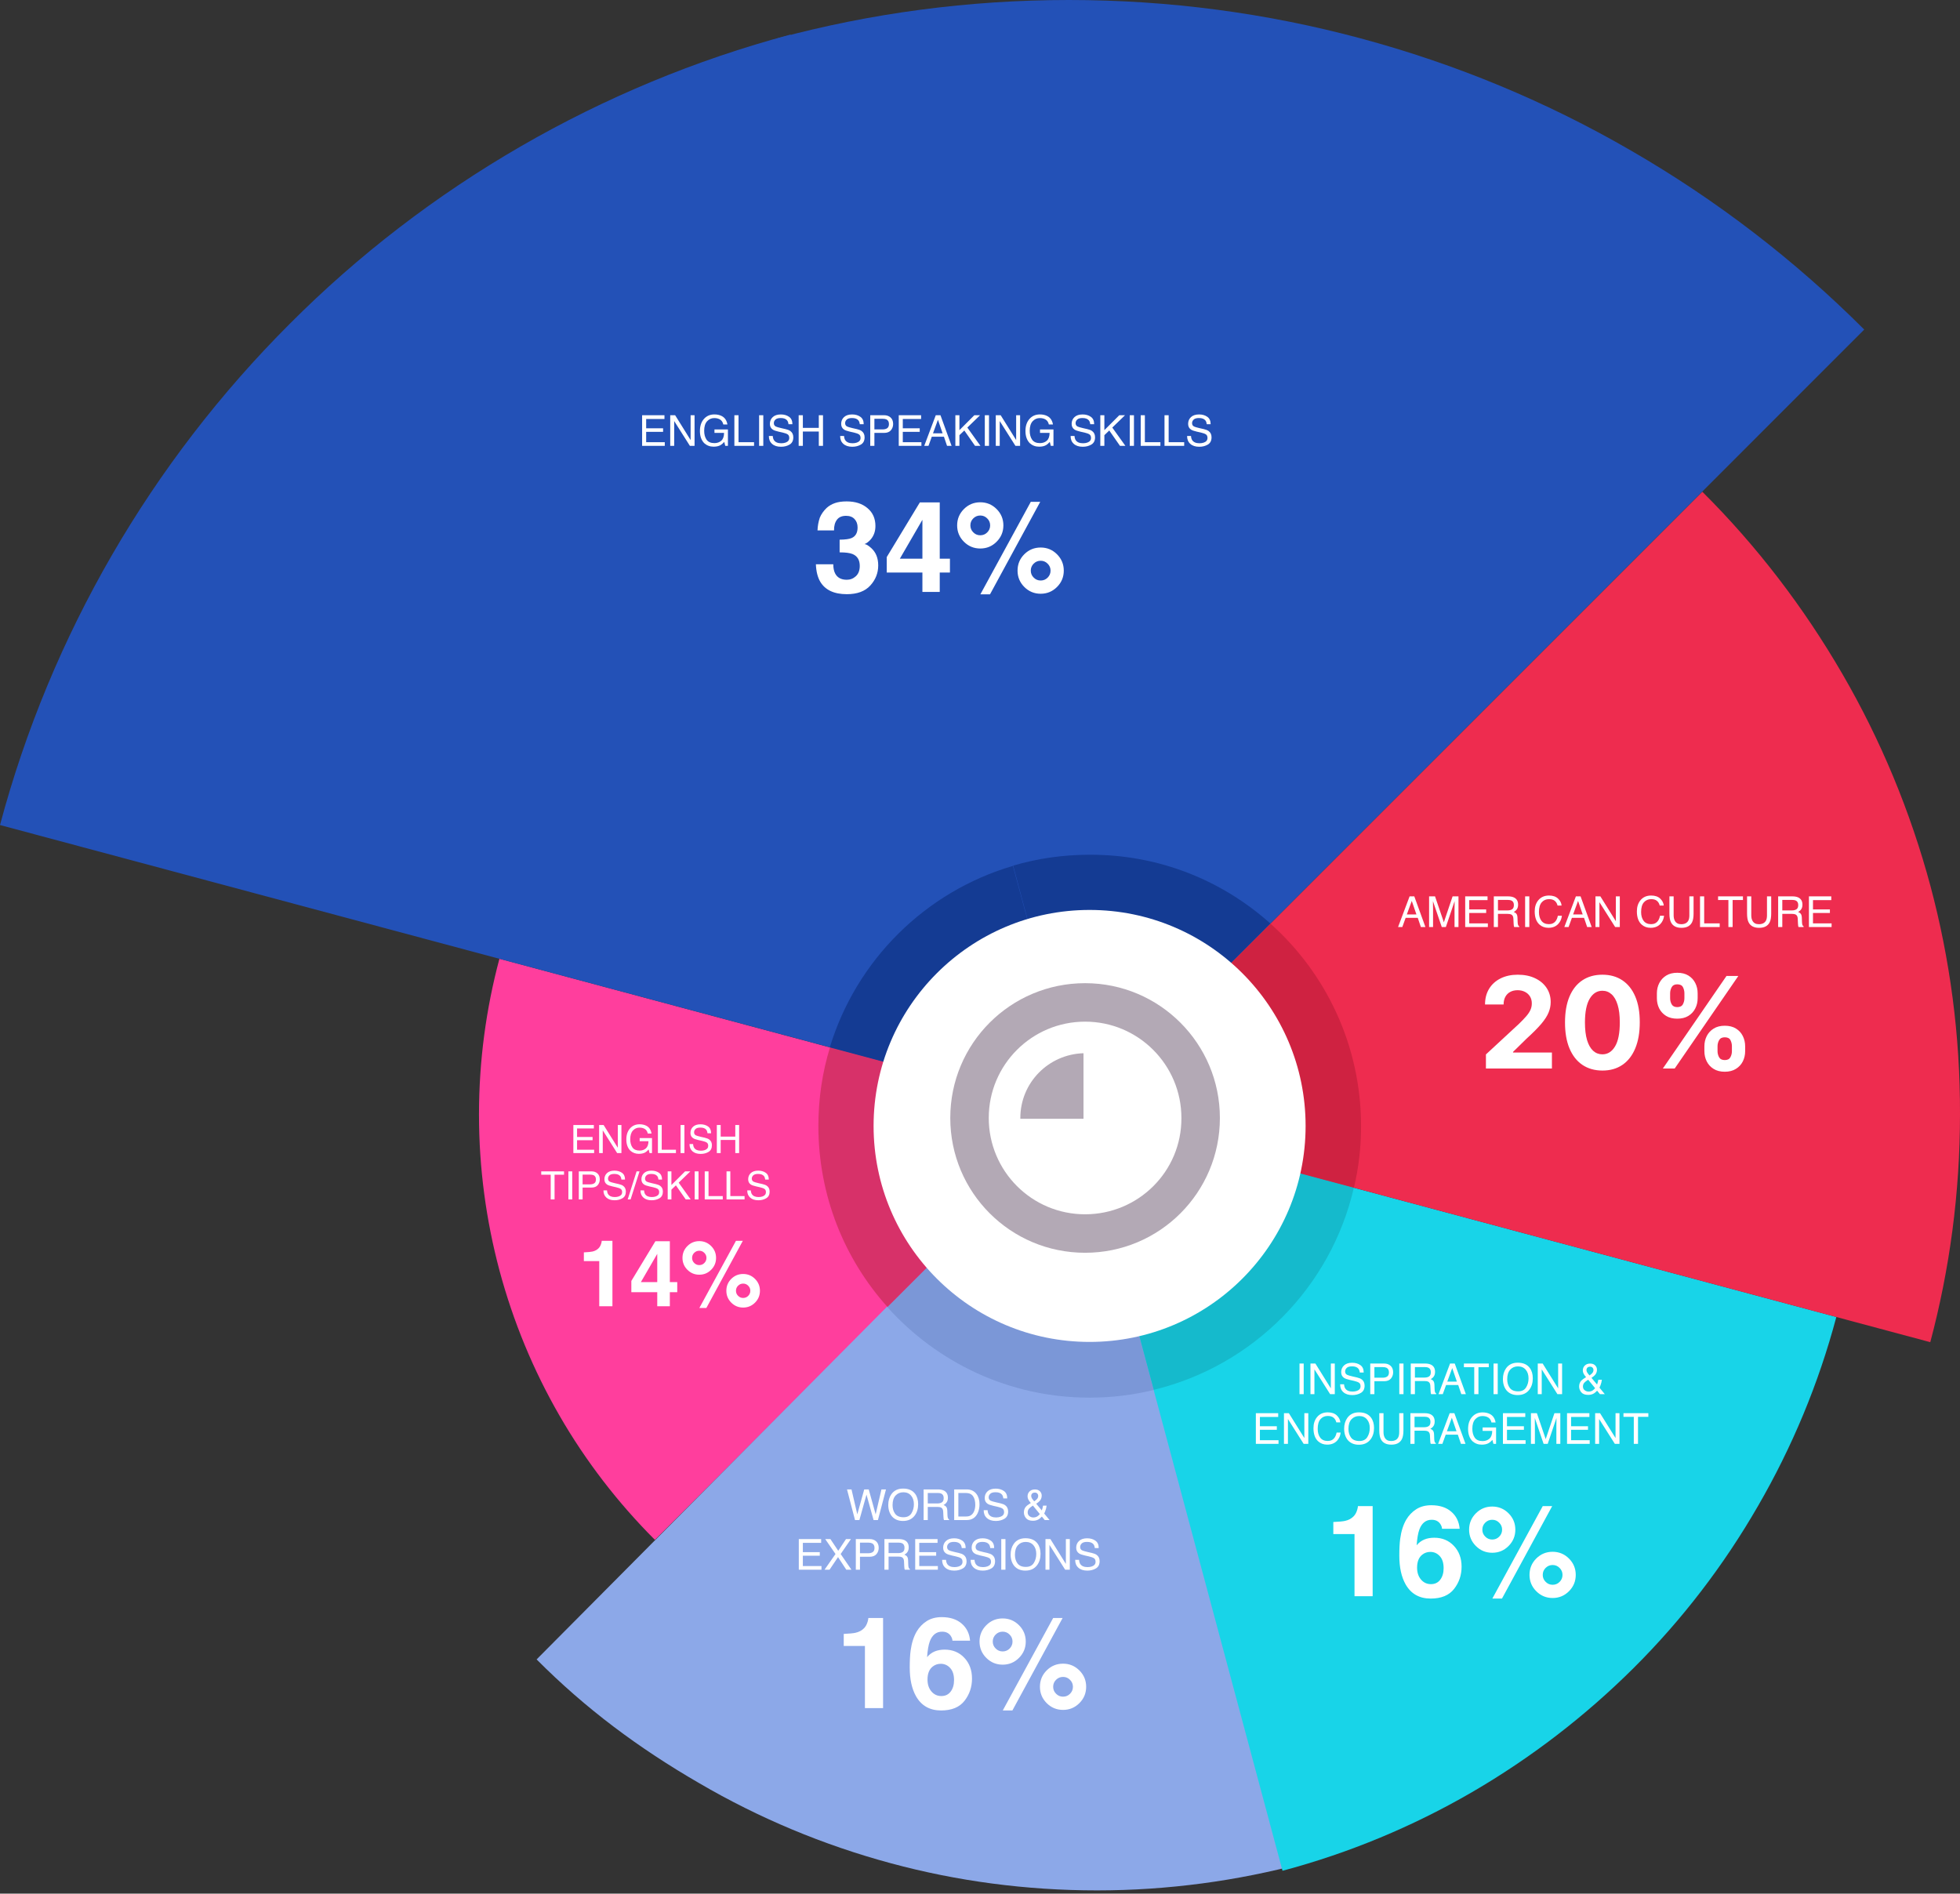 <svg xmlns="http://www.w3.org/2000/svg" width="592" height="572" viewBox="0 0 592 572" fill="none"><rect x="0" y="0" width="592" height="572" fill="#333333" stroke="none"/><path d="M326.297 336.656L150.845 289.607C146.837 304.596 144.673 320.386 144.673 336.656C144.673 352.927 146.837 368.637 150.845 383.705C155.013 399.255 161.104 413.922 168.959 427.548C176.894 441.334 186.673 453.998 197.814 465.139L326.297 336.656Z" fill="#FF3E9D"></path><path d="M332.08 330.125L162.079 501.248C176.907 516.157 192.924 528.058 211.199 538.638C229.153 549.138 248.629 557.314 269.148 562.844C289.026 568.214 309.865 571.02 331.346 571.02C352.826 571.02 373.746 568.134 393.543 562.844L332.08 330.125Z" fill="#8CA8E8"></path><path d="M326.136 336.577L387.372 565.089C407.57 559.719 426.726 551.704 444.44 541.444C462.394 531.025 478.825 518.361 493.412 503.853C508 489.346 520.664 472.835 531.003 454.881C541.263 437.167 549.278 418.011 554.648 397.813L326.136 336.577Z" fill="#18D4E8"></path><path d="M583.102 267.726C577.01 245.043 568.033 223.483 556.492 203.605C544.789 183.407 530.603 164.892 514.172 148.541L326.136 336.576L583.022 405.426C588.873 383.465 591.999 360.381 591.999 336.576C592.079 312.771 588.953 289.688 583.102 267.726Z" fill="#EE2C4F"></path><path d="M238.771 10.44C209.917 18.135 182.585 29.597 157.337 44.184C131.689 59.012 108.204 77.046 87.445 97.886C66.686 118.645 48.572 142.129 33.744 167.778C19.156 193.025 7.695 220.357 0 249.212L326.136 336.577L238.771 10.44Z" fill="#2351B7"></path><path d="M492.699 45.526C467.291 30.778 439.799 19.317 410.784 11.542C382.731 4.008 353.235 0 322.858 0C292.4 0 262.985 4.008 234.932 11.542L322.858 339.842L563.072 99.548C542.152 78.629 518.508 60.434 492.699 45.526Z" fill="#2351B7"></path><path d="M252.776 157.013C252.176 157.814 251.888 158.884 251.913 160.223H246.92C246.97 158.871 247.202 157.589 247.614 156.375C248.052 155.311 248.741 154.329 249.679 153.428C250.38 152.79 251.212 152.302 252.176 151.964C253.139 151.626 254.322 151.457 255.723 151.457C258.326 151.457 260.422 152.133 262.011 153.484C263.613 154.823 264.414 156.625 264.414 158.89C264.414 160.492 263.938 161.843 262.987 162.944C262.387 163.633 261.761 164.102 261.11 164.352C261.598 164.352 262.299 164.771 263.213 165.61C264.576 166.874 265.258 168.6 265.258 170.79C265.258 173.093 264.458 175.12 262.856 176.872C261.267 178.611 258.908 179.481 255.78 179.481C251.925 179.481 249.247 178.223 247.746 175.708C246.958 174.369 246.52 172.617 246.432 170.452H251.688C251.688 171.541 251.863 172.442 252.213 173.155C252.864 174.469 254.046 175.126 255.761 175.126C256.812 175.126 257.725 174.77 258.501 174.056C259.29 173.331 259.684 172.292 259.684 170.94C259.684 169.151 258.958 167.956 257.506 167.355C256.68 167.018 255.379 166.849 253.602 166.849V163.019C255.342 162.994 256.555 162.826 257.244 162.513C258.432 161.987 259.027 160.923 259.027 159.322C259.027 158.283 258.72 157.438 258.107 156.788C257.506 156.137 256.655 155.812 255.554 155.812C254.29 155.812 253.364 156.212 252.776 157.013ZM286.919 168.763V172.949H283.841V178.805H278.604V172.949H267.83V168.275L277.834 151.757H283.841V168.763H286.919ZM271.79 168.763H278.604V157.013L271.79 168.763ZM307.341 172.367C307.341 170.427 308.023 168.776 309.387 167.412C310.751 166.06 312.397 165.385 314.324 165.385C316.251 165.385 317.896 166.066 319.26 167.43C320.624 168.794 321.306 170.44 321.306 172.367C321.306 174.294 320.624 175.94 319.26 177.304C317.896 178.668 316.251 179.35 314.324 179.35C312.397 179.35 310.751 178.668 309.387 177.304C308.023 175.94 307.341 174.294 307.341 172.367ZM291.143 163.639C289.779 162.275 289.097 160.629 289.097 158.702C289.097 156.775 289.779 155.13 291.143 153.766C292.506 152.402 294.152 151.72 296.079 151.72C298.006 151.72 299.652 152.402 301.016 153.766C302.38 155.13 303.062 156.775 303.062 158.702C303.062 160.629 302.38 162.275 301.016 163.639C299.664 165.003 298.019 165.685 296.079 165.685C294.152 165.685 292.506 165.003 291.143 163.639ZM299.026 179.518H296.117L311.339 151.588H314.192L299.026 179.518ZM312.221 174.469C312.797 175.057 313.498 175.351 314.324 175.351C315.15 175.351 315.85 175.064 316.426 174.488C317.014 173.9 317.308 173.193 317.308 172.367C317.308 171.541 317.014 170.84 316.426 170.265C315.85 169.677 315.15 169.383 314.324 169.383C313.498 169.383 312.791 169.677 312.203 170.265C311.627 170.84 311.339 171.541 311.339 172.367C311.339 173.193 311.633 173.894 312.221 174.469ZM293.977 160.805C294.552 161.393 295.253 161.687 296.079 161.687C296.905 161.687 297.606 161.399 298.181 160.823C298.769 160.235 299.064 159.528 299.064 158.702C299.064 157.876 298.769 157.176 298.181 156.6C297.606 156.012 296.905 155.718 296.079 155.718C295.253 155.718 294.546 156.012 293.958 156.6C293.382 157.176 293.095 157.876 293.095 158.702C293.095 159.528 293.389 160.229 293.977 160.805Z" fill="white"></path><path d="M193.945 125.421H200.696V126.556H195.168V129.367H200.28V130.438H195.168V133.577H200.79V134.68H193.945V125.421ZM202.435 125.421H203.917L208.593 132.922V125.421H209.785V134.68H208.379L203.633 127.186V134.68H202.435V125.421ZM215.766 125.182C216.636 125.182 217.388 125.35 218.023 125.686C218.943 126.169 219.506 127.016 219.712 128.226H218.47C218.319 127.549 218.006 127.058 217.531 126.751C217.056 126.44 216.457 126.285 215.735 126.285C214.877 126.285 214.155 126.606 213.566 127.249C212.982 127.892 212.69 128.85 212.69 130.123C212.69 131.224 212.932 132.121 213.415 132.814C213.898 133.504 214.686 133.848 215.779 133.848C216.615 133.848 217.306 133.607 217.852 133.123C218.403 132.636 218.684 131.85 218.697 130.766H215.798V129.726H219.863V134.68H219.056L218.754 133.489C218.329 133.955 217.953 134.279 217.626 134.46C217.075 134.771 216.375 134.926 215.527 134.926C214.43 134.926 213.487 134.571 212.697 133.861C211.835 132.97 211.405 131.747 211.405 130.192C211.405 128.642 211.825 127.409 212.665 126.493C213.463 125.619 214.497 125.182 215.766 125.182ZM221.811 125.421H223.065V133.577H227.754V134.68H221.811V125.421ZM229.28 125.421H230.547V134.68H229.28V125.421ZM233.408 131.693C233.438 132.218 233.562 132.644 233.78 132.972C234.196 133.586 234.929 133.892 235.98 133.892C236.451 133.892 236.879 133.825 237.266 133.691C238.014 133.43 238.388 132.964 238.388 132.291C238.388 131.787 238.23 131.428 237.915 131.214C237.596 131.003 237.096 130.821 236.415 130.665L235.161 130.382C234.341 130.197 233.761 129.993 233.421 129.77C232.833 129.384 232.538 128.806 232.538 128.037C232.538 127.205 232.826 126.522 233.402 125.988C233.978 125.455 234.793 125.188 235.848 125.188C236.818 125.188 237.642 125.423 238.318 125.894C238.999 126.36 239.339 127.108 239.339 128.138H238.161C238.098 127.642 237.963 127.262 237.757 126.997C237.375 126.514 236.726 126.272 235.81 126.272C235.07 126.272 234.539 126.427 234.215 126.738C233.892 127.049 233.73 127.411 233.73 127.823C233.73 128.276 233.919 128.608 234.297 128.818C234.545 128.953 235.106 129.121 235.98 129.323L237.278 129.619C237.904 129.762 238.388 129.957 238.728 130.205C239.316 130.638 239.61 131.266 239.61 132.09C239.61 133.115 239.236 133.848 238.489 134.289C237.745 134.731 236.879 134.951 235.892 134.951C234.74 134.951 233.839 134.657 233.188 134.069C232.536 133.485 232.217 132.693 232.23 131.693H233.408ZM241.23 125.421H242.497V129.247H247.313V125.421H248.58V134.68H247.313V130.35H242.497V134.68H241.23V125.421ZM254.939 131.693C254.969 132.218 255.093 132.644 255.311 132.972C255.727 133.586 256.46 133.892 257.511 133.892C257.982 133.892 258.41 133.825 258.797 133.691C259.545 133.43 259.919 132.964 259.919 132.291C259.919 131.787 259.761 131.428 259.446 131.214C259.127 131.003 258.627 130.821 257.946 130.665L256.692 130.382C255.872 130.197 255.292 129.993 254.952 129.77C254.364 129.384 254.07 128.806 254.07 128.037C254.07 127.205 254.357 126.522 254.933 125.988C255.509 125.455 256.324 125.188 257.379 125.188C258.349 125.188 259.173 125.423 259.849 125.894C260.53 126.36 260.87 127.108 260.87 128.138H259.692C259.629 127.642 259.494 127.262 259.288 126.997C258.906 126.514 258.257 126.272 257.341 126.272C256.601 126.272 256.07 126.427 255.746 126.738C255.423 127.049 255.261 127.411 255.261 127.823C255.261 128.276 255.45 128.608 255.828 128.818C256.076 128.953 256.637 129.121 257.511 129.323L258.809 129.619C259.435 129.762 259.919 129.957 260.259 130.205C260.847 130.638 261.141 131.266 261.141 132.09C261.141 133.115 260.768 133.848 260.02 134.289C259.276 134.731 258.41 134.951 257.423 134.951C256.271 134.951 255.37 134.657 254.719 134.069C254.067 133.485 253.748 132.693 253.761 131.693H254.939ZM262.85 125.421H267.016C267.839 125.421 268.503 125.654 269.008 126.121C269.512 126.583 269.764 127.234 269.764 128.075C269.764 128.797 269.539 129.428 269.09 129.966C268.64 130.499 267.949 130.766 267.016 130.766H264.104V134.68H262.85V125.421ZM268.497 128.081C268.497 127.4 268.245 126.938 267.741 126.694C267.463 126.564 267.083 126.499 266.6 126.499H264.104V129.707H266.6C267.163 129.707 267.619 129.587 267.968 129.348C268.321 129.108 268.497 128.686 268.497 128.081ZM271.459 125.421H278.21V126.556H272.682V129.367H277.794V130.438H272.682V133.577H278.305V134.68H271.459V125.421ZM284.702 130.886L283.297 126.795L281.803 130.886H284.702ZM282.641 125.421H284.059L287.419 134.68H286.045L285.105 131.907H281.443L280.441 134.68H279.155L282.641 125.421ZM288.56 125.421H289.782V129.934L294.295 125.421H296.029L292.177 129.152L296.136 134.68H294.503L291.264 130.035L289.782 131.453V134.68H288.56V125.421ZM297.453 125.421H298.72V134.68H297.453V125.421ZM300.762 125.421H302.243L306.92 132.922V125.421H308.111V134.68H306.706L301.96 127.186V134.68H300.762V125.421ZM314.093 125.182C314.963 125.182 315.715 125.35 316.349 125.686C317.27 126.169 317.833 127.016 318.039 128.226H316.797C316.646 127.549 316.333 127.058 315.858 126.751C315.383 126.44 314.784 126.285 314.061 126.285C313.204 126.285 312.482 126.606 311.893 127.249C311.309 127.892 311.017 128.85 311.017 130.123C311.017 131.224 311.259 132.121 311.742 132.814C312.225 133.504 313.013 133.848 314.106 133.848C314.942 133.848 315.633 133.607 316.179 133.123C316.73 132.636 317.011 131.85 317.024 130.766H314.125V129.726H318.19V134.68H317.383L317.081 133.489C316.656 133.955 316.28 134.279 315.952 134.46C315.402 134.771 314.702 134.926 313.853 134.926C312.757 134.926 311.813 134.571 311.023 133.861C310.162 132.97 309.731 131.747 309.731 130.192C309.731 128.642 310.152 127.409 310.992 126.493C311.79 125.619 312.824 125.182 314.093 125.182ZM324.55 131.693C324.579 132.218 324.703 132.644 324.922 132.972C325.338 133.586 326.071 133.892 327.121 133.892C327.592 133.892 328.021 133.825 328.407 133.691C329.155 133.43 329.529 132.964 329.529 132.291C329.529 131.787 329.371 131.428 329.056 131.214C328.737 131.003 328.237 130.821 327.556 130.665L326.302 130.382C325.483 130.197 324.903 129.993 324.562 129.77C323.974 129.384 323.68 128.806 323.68 128.037C323.68 127.205 323.968 126.522 324.543 125.988C325.119 125.455 325.934 125.188 326.989 125.188C327.96 125.188 328.783 125.423 329.46 125.894C330.14 126.36 330.481 127.108 330.481 128.138H329.302C329.239 127.642 329.105 127.262 328.899 126.997C328.516 126.514 327.867 126.272 326.951 126.272C326.212 126.272 325.68 126.427 325.356 126.738C325.033 127.049 324.871 127.411 324.871 127.823C324.871 128.276 325.06 128.608 325.438 128.818C325.686 128.953 326.247 129.121 327.121 129.323L328.42 129.619C329.046 129.762 329.529 129.957 329.869 130.205C330.458 130.638 330.752 131.266 330.752 132.09C330.752 133.115 330.378 133.848 329.63 134.289C328.886 134.731 328.021 134.951 327.033 134.951C325.882 134.951 324.98 134.657 324.329 134.069C323.678 133.485 323.358 132.693 323.371 131.693H324.55ZM332.34 125.421H333.563V129.934L338.076 125.421H339.809L335.958 129.152L339.916 134.68H338.284L335.044 130.035L333.563 131.453V134.68H332.34V125.421ZM341.234 125.421H342.501V134.68H341.234V125.421ZM344.543 125.421H345.797V133.577H350.487V134.68H344.543V125.421ZM351.728 125.421H352.982V133.577H357.672V134.68H351.728V125.421ZM359.733 131.693C359.762 132.218 359.886 132.644 360.105 132.972C360.521 133.586 361.254 133.892 362.305 133.892C362.775 133.892 363.204 133.825 363.59 133.691C364.338 133.43 364.712 132.964 364.712 132.291C364.712 131.787 364.555 131.428 364.24 131.214C363.92 131.003 363.42 130.821 362.74 130.665L361.485 130.382C360.666 130.197 360.086 129.993 359.746 129.77C359.157 129.384 358.863 128.806 358.863 128.037C358.863 127.205 359.151 126.522 359.727 125.988C360.302 125.455 361.118 125.188 362.172 125.188C363.143 125.188 363.967 125.423 364.643 125.894C365.324 126.36 365.664 127.108 365.664 128.138H364.485C364.422 127.642 364.288 127.262 364.082 126.997C363.7 126.514 363.05 126.272 362.134 126.272C361.395 126.272 360.863 126.427 360.54 126.738C360.216 127.049 360.054 127.411 360.054 127.823C360.054 128.276 360.244 128.608 360.622 128.818C360.87 128.953 361.431 129.121 362.305 129.323L363.603 129.619C364.229 129.762 364.712 129.957 365.053 130.205C365.641 130.638 365.935 131.266 365.935 132.09C365.935 133.115 365.561 133.848 364.813 134.289C364.069 134.731 363.204 134.951 362.216 134.951C361.065 134.951 360.164 134.657 359.512 134.069C358.861 133.485 358.542 132.693 358.554 131.693H359.733Z" fill="white"></path><path d="M448.812 322.763V318.504L458.764 309.29C459.61 308.471 460.32 307.733 460.893 307.078C461.476 306.423 461.917 305.781 462.217 305.153C462.518 304.516 462.668 303.829 462.668 303.092C462.668 302.273 462.481 301.568 462.108 300.976C461.735 300.375 461.225 299.916 460.579 299.597C459.933 299.27 459.2 299.106 458.381 299.106C457.526 299.106 456.78 299.279 456.143 299.625C455.505 299.971 455.014 300.467 454.668 301.113C454.322 301.759 454.149 302.528 454.149 303.42H448.539C448.539 301.59 448.953 300.002 449.781 298.655C450.609 297.309 451.77 296.267 453.262 295.529C454.755 294.792 456.475 294.424 458.422 294.424C460.424 294.424 462.167 294.779 463.651 295.488C465.143 296.189 466.303 297.163 467.132 298.41C467.96 299.657 468.374 301.085 468.374 302.696C468.374 303.752 468.165 304.794 467.746 305.822C467.336 306.851 466.604 307.993 465.548 309.249C464.492 310.495 463.004 311.993 461.084 313.74L457.003 317.74V317.931H468.742V322.763H448.812ZM483.987 323.377C481.639 323.368 479.619 322.79 477.926 321.644C476.243 320.497 474.946 318.836 474.036 316.661C473.135 314.486 472.689 311.87 472.698 308.812C472.698 305.763 473.148 303.165 474.049 301.017C474.959 298.869 476.256 297.236 477.94 296.116C479.633 294.988 481.648 294.424 483.987 294.424C486.326 294.424 488.337 294.988 490.021 296.116C491.714 297.245 493.015 298.883 493.925 301.031C494.835 303.169 495.286 305.763 495.277 308.812C495.277 311.879 494.822 314.5 493.912 316.675C493.011 318.85 491.718 320.511 490.035 321.657C488.351 322.804 486.335 323.377 483.987 323.377ZM483.987 318.477C485.589 318.477 486.868 317.671 487.823 316.061C488.779 314.45 489.252 312.033 489.243 308.812C489.243 306.691 489.024 304.926 488.588 303.515C488.16 302.105 487.55 301.044 486.758 300.335C485.976 299.625 485.052 299.27 483.987 299.27C482.395 299.27 481.12 300.066 480.165 301.659C479.209 303.251 478.727 305.636 478.718 308.812C478.718 310.96 478.932 312.752 479.36 314.19C479.796 315.619 480.411 316.693 481.202 317.412C481.994 318.122 482.922 318.477 483.987 318.477ZM514.794 317.521V316.047C514.794 314.927 515.031 313.899 515.504 312.962C515.986 312.015 516.683 311.26 517.593 310.696C518.512 310.122 519.631 309.836 520.951 309.836C522.289 309.836 523.413 310.118 524.323 310.682C525.242 311.246 525.933 312.002 526.398 312.948C526.871 313.885 527.107 314.918 527.107 316.047V317.521C527.107 318.641 526.871 319.674 526.398 320.62C525.924 321.557 525.228 322.308 524.309 322.872C523.39 323.446 522.27 323.732 520.951 323.732C519.613 323.732 518.489 323.446 517.579 322.872C516.669 322.308 515.977 321.557 515.504 320.62C515.031 319.674 514.794 318.641 514.794 317.521ZM518.767 316.047V317.521C518.767 318.167 518.921 318.777 519.231 319.35C519.549 319.924 520.123 320.21 520.951 320.21C521.779 320.21 522.343 319.928 522.644 319.364C522.953 318.8 523.108 318.186 523.108 317.521V316.047C523.108 315.383 522.962 314.764 522.671 314.19C522.38 313.617 521.806 313.33 520.951 313.33C520.132 313.33 519.563 313.617 519.244 314.19C518.926 314.764 518.767 315.383 518.767 316.047ZM500.447 301.522V300.048C500.447 298.919 500.688 297.886 501.17 296.949C501.653 296.003 502.349 295.247 503.259 294.683C504.178 294.119 505.289 293.837 506.59 293.837C507.937 293.837 509.065 294.119 509.975 294.683C510.885 295.247 511.577 296.003 512.05 296.949C512.524 297.886 512.76 298.919 512.76 300.048V301.522C512.76 302.651 512.519 303.684 512.037 304.621C511.563 305.558 510.867 306.309 509.948 306.873C509.038 307.429 507.919 307.706 506.59 307.706C505.261 307.706 504.137 307.424 503.218 306.86C502.308 306.286 501.616 305.536 501.143 304.607C500.679 303.67 500.447 302.642 500.447 301.522ZM504.447 300.048V301.522C504.447 302.187 504.601 302.801 504.911 303.365C505.229 303.929 505.789 304.211 506.59 304.211C507.427 304.211 507.996 303.929 508.296 303.365C508.606 302.801 508.76 302.187 508.76 301.522V300.048C508.76 299.384 508.615 298.765 508.324 298.191C508.032 297.618 507.454 297.331 506.59 297.331C505.78 297.331 505.22 297.623 504.911 298.205C504.601 298.787 504.447 299.402 504.447 300.048ZM502.249 322.763L521.47 294.806H525.046L505.825 322.763H502.249Z" fill="white"></path><path d="M427.818 276.224L426.413 272.134L424.919 276.224H427.818ZM425.757 270.759H427.176L430.535 280.019H429.161L428.222 277.245H424.56L423.558 280.019H422.272L425.757 270.759ZM431.644 270.759H433.441L436.101 278.588L438.742 270.759H440.519V280.019H439.328V274.554C439.328 274.365 439.332 274.052 439.34 273.615C439.349 273.178 439.353 272.709 439.353 272.209L436.712 280.019H435.47L432.81 272.209V272.493C432.81 272.72 432.815 273.066 432.823 273.533C432.836 273.995 432.842 274.335 432.842 274.554V280.019H431.644V270.759ZM442.549 270.759H449.299V271.894H443.771V274.705H448.883V275.777H443.771V278.916H449.394V280.019H442.549V270.759ZM455.344 275.001C455.932 275.001 456.396 274.884 456.737 274.648C457.081 274.413 457.254 273.989 457.254 273.375C457.254 272.715 457.014 272.266 456.535 272.026C456.279 271.9 455.936 271.837 455.508 271.837H452.444V275.001H455.344ZM451.19 270.759H455.476C456.182 270.759 456.764 270.862 457.222 271.068C458.092 271.463 458.527 272.192 458.527 273.255C458.527 273.81 458.411 274.264 458.18 274.617C457.953 274.97 457.634 275.253 457.222 275.468C457.583 275.615 457.854 275.808 458.035 276.048C458.22 276.287 458.323 276.676 458.344 277.214L458.388 278.455C458.401 278.808 458.43 279.071 458.476 279.243C458.552 279.537 458.686 279.727 458.88 279.811V280.019H457.342C457.3 279.939 457.266 279.836 457.241 279.71C457.216 279.584 457.195 279.34 457.178 278.979L457.102 277.434C457.073 276.829 456.848 276.424 456.428 276.218C456.188 276.104 455.812 276.048 455.3 276.048H452.444V280.019H451.19V270.759ZM460.651 270.759H461.918V280.019H460.651V270.759ZM467.861 270.507C469.034 270.507 469.944 270.816 470.591 271.434C471.238 272.052 471.597 272.753 471.668 273.539H470.446C470.307 272.942 470.03 272.47 469.614 272.121C469.202 271.772 468.622 271.598 467.874 271.598C466.962 271.598 466.225 271.919 465.662 272.562C465.103 273.201 464.823 274.182 464.823 275.506C464.823 276.59 465.076 277.47 465.58 278.147C466.088 278.819 466.845 279.155 467.849 279.155C468.773 279.155 469.477 278.8 469.96 278.09C470.217 277.716 470.408 277.224 470.534 276.615H471.757C471.647 277.59 471.286 278.407 470.673 279.067C469.937 279.861 468.946 280.258 467.698 280.258C466.622 280.258 465.718 279.932 464.987 279.281C464.025 278.42 463.544 277.09 463.544 275.291C463.544 273.926 463.905 272.806 464.628 271.932C465.41 270.982 466.487 270.507 467.861 270.507ZM478.041 276.224L476.635 272.134L475.141 276.224H478.041ZM475.98 270.759H477.398L480.757 280.019H479.383L478.444 277.245H474.782L473.78 280.019H472.494L475.98 270.759ZM481.898 270.759H483.379L488.056 278.26V270.759H489.248V280.019H487.842L483.096 272.524V280.019H481.898V270.759ZM498.721 270.507C499.893 270.507 500.803 270.816 501.45 271.434C502.097 272.052 502.457 272.753 502.528 273.539H501.305C501.167 272.942 500.889 272.47 500.473 272.121C500.061 271.772 499.482 271.598 498.734 271.598C497.822 271.598 497.084 271.919 496.521 272.562C495.962 273.201 495.683 274.182 495.683 275.506C495.683 276.59 495.935 277.47 496.439 278.147C496.948 278.819 497.704 279.155 498.708 279.155C499.633 279.155 500.337 278.8 500.82 278.09C501.076 277.716 501.267 277.224 501.393 276.615H502.616C502.507 277.59 502.146 278.407 501.532 279.067C500.797 279.861 499.805 280.258 498.557 280.258C497.481 280.258 496.578 279.932 495.847 279.281C494.885 278.42 494.403 277.09 494.403 275.291C494.403 273.926 494.765 272.806 495.488 271.932C496.269 270.982 497.347 270.507 498.721 270.507ZM505.509 270.759V276.483C505.509 277.155 505.635 277.714 505.887 278.159C506.261 278.831 506.892 279.168 507.778 279.168C508.841 279.168 509.564 278.804 509.947 278.077C510.152 277.682 510.255 277.151 510.255 276.483V270.759H511.529V275.959C511.529 277.098 511.375 277.974 511.069 278.588C510.505 279.706 509.442 280.264 507.879 280.264C506.316 280.264 505.255 279.706 504.696 278.588C504.389 277.974 504.236 277.098 504.236 275.959V270.759H505.509ZM513.476 270.759H514.731V278.916H519.42V280.019H513.476V270.759ZM526.442 270.759V271.862H523.322V280.019H522.048V271.862H518.928V270.759H526.442ZM528.956 270.759V276.483C528.956 277.155 529.083 277.714 529.335 278.159C529.709 278.831 530.339 279.168 531.226 279.168C532.289 279.168 533.011 278.804 533.394 278.077C533.6 277.682 533.703 277.151 533.703 276.483V270.759H534.976V275.959C534.976 277.098 534.822 277.974 534.516 278.588C533.953 279.706 532.89 280.264 531.326 280.264C529.763 280.264 528.702 279.706 528.143 278.588C527.837 277.974 527.683 277.098 527.683 275.959V270.759H528.956ZM541.228 275.001C541.817 275.001 542.281 274.884 542.621 274.648C542.966 274.413 543.138 273.989 543.138 273.375C543.138 272.715 542.899 272.266 542.42 272.026C542.163 271.9 541.821 271.837 541.392 271.837H538.329V275.001H541.228ZM537.075 270.759H541.361C542.067 270.759 542.649 270.862 543.107 271.068C543.976 271.463 544.411 272.192 544.411 273.255C544.411 273.81 544.296 274.264 544.065 274.617C543.838 274.97 543.518 275.253 543.107 275.468C543.468 275.615 543.739 275.808 543.92 276.048C544.105 276.287 544.208 276.676 544.229 277.214L544.273 278.455C544.285 278.808 544.315 279.071 544.361 279.243C544.437 279.537 544.571 279.727 544.764 279.811V280.019H543.226C543.184 279.939 543.151 279.836 543.126 279.71C543.1 279.584 543.079 279.34 543.063 278.979L542.987 277.434C542.958 276.829 542.733 276.424 542.312 276.218C542.073 276.104 541.697 276.048 541.184 276.048H538.329V280.019H537.075V270.759ZM546.372 270.759H553.122V271.894H547.594V274.705H552.706V275.777H547.594V278.916H553.217V280.019H546.372V270.759Z" fill="white"></path><path d="M414.598 482.156H409.117V463.386H402.717V459.744C404.406 459.669 405.588 459.556 406.264 459.406C407.34 459.169 408.216 458.693 408.892 457.98C409.355 457.492 409.705 456.841 409.943 456.028C410.081 455.54 410.15 455.177 410.15 454.939H414.598V482.156ZM433.199 464.493C435.614 464.493 437.592 465.313 439.131 466.952C440.682 468.591 441.458 470.687 441.458 473.24C441.458 475.78 440.701 478.02 439.187 479.96C437.673 481.899 435.32 482.869 432.129 482.869C428.701 482.869 426.173 481.436 424.546 478.571C423.282 476.331 422.65 473.44 422.65 469.899C422.65 467.822 422.738 466.132 422.913 464.831C423.226 462.516 423.833 460.589 424.734 459.05C425.51 457.736 426.523 456.678 427.775 455.878C429.039 455.077 430.546 454.676 432.298 454.676C434.826 454.676 436.841 455.327 438.342 456.628C439.844 457.917 440.689 459.638 440.876 461.79H435.546C435.546 461.352 435.377 460.87 435.039 460.345C434.463 459.494 433.594 459.068 432.43 459.068C430.69 459.068 429.452 460.045 428.713 461.997C428.313 463.073 428.038 464.662 427.887 466.764C428.551 465.976 429.32 465.4 430.196 465.037C431.072 464.674 432.073 464.493 433.199 464.493ZM429.595 469.599C428.544 470.412 428.019 471.726 428.019 473.54C428.019 475.004 428.413 476.199 429.201 477.125C429.99 478.051 430.991 478.514 432.205 478.514C433.393 478.514 434.326 478.07 435.001 477.182C435.69 476.281 436.034 475.117 436.034 473.69C436.034 472.101 435.646 470.887 434.87 470.049C434.094 469.198 433.143 468.773 432.017 468.773C431.103 468.773 430.296 469.048 429.595 469.599ZM461.974 475.718C461.974 473.778 462.656 472.126 464.02 470.762C465.384 469.411 467.029 468.735 468.956 468.735C470.884 468.735 472.529 469.417 473.893 470.781C475.257 472.145 475.939 473.791 475.939 475.718C475.939 477.645 475.257 479.29 473.893 480.654C472.529 482.018 470.884 482.7 468.956 482.7C467.029 482.7 465.384 482.018 464.02 480.654C462.656 479.29 461.974 477.645 461.974 475.718ZM445.775 466.989C444.411 465.626 443.729 463.98 443.729 462.053C443.729 460.126 444.411 458.48 445.775 457.116C447.139 455.752 448.785 455.07 450.712 455.07C452.639 455.07 454.284 455.752 455.648 457.116C457.012 458.48 457.694 460.126 457.694 462.053C457.694 463.98 457.012 465.626 455.648 466.989C454.297 468.353 452.651 469.035 450.712 469.035C448.785 469.035 447.139 468.353 445.775 466.989ZM453.659 482.869H450.749L465.972 454.939H468.825L453.659 482.869ZM466.854 477.82C467.43 478.408 468.131 478.702 468.956 478.702C469.782 478.702 470.483 478.414 471.059 477.839C471.647 477.25 471.941 476.543 471.941 475.718C471.941 474.892 471.647 474.191 471.059 473.615C470.483 473.027 469.782 472.733 468.956 472.733C468.131 472.733 467.424 473.027 466.835 473.615C466.26 474.191 465.972 474.892 465.972 475.718C465.972 476.543 466.266 477.244 466.854 477.82ZM448.61 464.155C449.185 464.743 449.886 465.037 450.712 465.037C451.538 465.037 452.239 464.75 452.814 464.174C453.402 463.586 453.696 462.879 453.696 462.053C453.696 461.227 453.402 460.526 452.814 459.951C452.239 459.363 451.538 459.068 450.712 459.068C449.886 459.068 449.179 459.363 448.591 459.951C448.015 460.526 447.727 461.227 447.727 462.053C447.727 462.879 448.022 463.58 448.61 464.155Z" fill="white"></path><path d="M392.505 411.872H393.772V421.131H392.505V411.872ZM395.814 411.872H397.296L401.972 419.373V411.872H403.164V421.131H401.758L397.012 413.637V421.131H395.814V411.872ZM405.962 418.144C405.992 418.669 406.116 419.095 406.334 419.423C406.75 420.037 407.483 420.343 408.534 420.343C409.004 420.343 409.433 420.276 409.82 420.142C410.568 419.881 410.942 419.415 410.942 418.743C410.942 418.238 410.784 417.879 410.469 417.665C410.149 417.455 409.649 417.272 408.969 417.116L407.714 416.833C406.895 416.648 406.315 416.444 405.975 416.221C405.386 415.835 405.092 415.257 405.092 414.488C405.092 413.656 405.38 412.973 405.956 412.44C406.532 411.906 407.347 411.639 408.401 411.639C409.372 411.639 410.196 411.874 410.872 412.345C411.553 412.811 411.893 413.559 411.893 414.589H410.715C410.652 414.093 410.517 413.713 410.311 413.448C409.929 412.965 409.28 412.723 408.364 412.723C407.624 412.723 407.093 412.879 406.769 413.19C406.445 413.501 406.284 413.862 406.284 414.274C406.284 414.727 406.473 415.059 406.851 415.27C407.099 415.404 407.66 415.572 408.534 415.774L409.832 416.07C410.458 416.213 410.942 416.408 411.282 416.656C411.87 417.089 412.164 417.717 412.164 418.541C412.164 419.566 411.79 420.299 411.042 420.741C410.299 421.182 409.433 421.402 408.446 421.402C407.294 421.402 406.393 421.108 405.742 420.52C405.09 419.936 404.771 419.144 404.784 418.144H405.962ZM413.872 411.872H418.039C418.862 411.872 419.526 412.105 420.03 412.572C420.535 413.034 420.787 413.685 420.787 414.526C420.787 415.249 420.562 415.879 420.112 416.417C419.663 416.95 418.972 417.217 418.039 417.217H415.127V421.131H413.872V411.872ZM419.52 414.532C419.52 413.851 419.268 413.389 418.764 413.145C418.486 413.015 418.106 412.95 417.623 412.95H415.127V416.158H417.623C418.186 416.158 418.642 416.039 418.99 415.799C419.343 415.559 419.52 415.137 419.52 414.532ZM422.646 411.872H423.913V421.131H422.646V411.872ZM430.26 416.114C430.849 416.114 431.313 415.997 431.653 415.761C431.998 415.526 432.17 415.101 432.17 414.488C432.17 413.828 431.931 413.379 431.452 413.139C431.195 413.013 430.853 412.95 430.424 412.95H427.361V416.114H430.26ZM426.107 411.872H430.393C431.099 411.872 431.681 411.975 432.139 412.181C433.008 412.576 433.443 413.305 433.443 414.368C433.443 414.923 433.328 415.377 433.097 415.73C432.87 416.083 432.55 416.366 432.139 416.581C432.5 416.728 432.771 416.921 432.952 417.16C433.137 417.4 433.239 417.789 433.26 418.327L433.305 419.568C433.317 419.921 433.347 420.184 433.393 420.356C433.468 420.65 433.603 420.839 433.796 420.923V421.131H432.258C432.216 421.052 432.183 420.949 432.157 420.823C432.132 420.696 432.111 420.453 432.094 420.091L432.019 418.547C431.989 417.942 431.765 417.537 431.344 417.331C431.105 417.217 430.729 417.16 430.216 417.16H427.361V421.131H426.107V411.872ZM440.036 417.337L438.631 413.246L437.137 417.337H440.036ZM437.975 411.872H439.393L442.753 421.131H441.379L440.44 418.358H436.778L435.775 421.131H434.49L437.975 411.872ZM449.673 411.872V412.975H446.553V421.131H445.28V412.975H442.16V411.872H449.673ZM451.111 411.872H452.377V421.131H451.111V411.872ZM458.416 411.62C460.05 411.62 461.26 412.145 462.046 413.196C462.66 414.015 462.967 415.064 462.967 416.341C462.967 417.724 462.616 418.873 461.914 419.789C461.09 420.865 459.916 421.402 458.391 421.402C456.966 421.402 455.846 420.932 455.031 419.991C454.304 419.083 453.941 417.936 453.941 416.549C453.941 415.297 454.252 414.225 454.873 413.335C455.672 412.192 456.853 411.62 458.416 411.62ZM458.542 420.28C459.647 420.28 460.445 419.885 460.937 419.095C461.433 418.301 461.681 417.389 461.681 416.36C461.681 415.272 461.395 414.396 460.823 413.732C460.256 413.068 459.479 412.736 458.491 412.736C457.533 412.736 456.752 413.066 456.147 413.725C455.542 414.381 455.239 415.349 455.239 416.631C455.239 417.656 455.497 418.522 456.014 419.228C456.535 419.93 457.378 420.28 458.542 420.28ZM464.467 411.872H465.948L470.625 419.373V411.872H471.816V421.131H470.41L465.664 413.637V421.131H464.467V411.872ZM480.092 415.471C480.491 415.19 480.766 414.961 480.917 414.784C481.165 414.498 481.289 414.181 481.289 413.832C481.289 413.559 481.199 413.324 481.018 413.127C480.838 412.929 480.594 412.83 480.287 412.83C479.821 412.83 479.497 412.986 479.316 413.297C479.224 413.456 479.178 413.631 479.178 413.82C479.178 414.076 479.247 414.322 479.386 414.557C479.529 414.793 479.764 415.097 480.092 415.471ZM479.802 420.35C480.268 420.35 480.67 420.243 481.006 420.028C481.342 419.814 481.6 419.575 481.781 419.31L479.688 416.757C479.096 417.152 478.709 417.455 478.529 417.665C478.251 417.98 478.113 418.364 478.113 418.818C478.113 419.31 478.291 419.688 478.648 419.953C479.01 420.217 479.394 420.35 479.802 420.35ZM479.058 415.982C478.667 415.532 478.405 415.154 478.27 414.847C478.14 414.541 478.075 414.244 478.075 413.959C478.075 413.362 478.277 412.868 478.68 412.477C479.083 412.082 479.623 411.885 480.3 411.885C480.943 411.885 481.445 412.068 481.806 412.433C482.168 412.799 482.348 413.236 482.348 413.744C482.348 414.337 482.161 414.856 481.787 415.301C481.569 415.562 481.203 415.862 480.691 416.202L482.38 418.219C482.493 417.883 482.571 417.633 482.613 417.469C482.659 417.301 482.705 417.068 482.752 416.77H483.829C483.758 417.362 483.615 417.932 483.401 418.478C483.187 419.02 483.079 419.238 483.079 419.133L484.724 421.131H483.262L482.392 420.072C482.048 420.446 481.733 420.72 481.447 420.892C480.947 421.194 480.371 421.346 479.72 421.346C478.758 421.346 478.058 421.087 477.621 420.57C477.184 420.049 476.965 419.463 476.965 418.812C476.965 418.11 477.178 417.524 477.602 417.053C477.863 416.768 478.348 416.41 479.058 415.982ZM379.319 426.872H386.07V428.007H380.542V430.818H385.654V431.889H380.542V435.028H386.164V436.131H379.319V426.872ZM387.81 426.872H389.291L393.968 434.373V426.872H395.159V436.131H393.753L389.007 428.637V436.131H387.81V426.872ZM401.04 426.62C402.212 426.62 403.122 426.929 403.769 427.547C404.416 428.164 404.775 428.866 404.847 429.652H403.624C403.485 429.055 403.208 428.582 402.792 428.234C402.38 427.885 401.8 427.711 401.052 427.711C400.14 427.711 399.403 428.032 398.84 428.675C398.281 429.314 398.001 430.295 398.001 431.618C398.001 432.703 398.254 433.583 398.758 434.259C399.266 434.932 400.023 435.268 401.027 435.268C401.951 435.268 402.655 434.913 403.138 434.203C403.395 433.829 403.586 433.337 403.712 432.728H404.935C404.826 433.703 404.464 434.52 403.851 435.18C403.115 435.974 402.124 436.371 400.876 436.371C399.8 436.371 398.897 436.045 398.165 435.394C397.203 434.532 396.722 433.203 396.722 431.404C396.722 430.038 397.083 428.919 397.806 428.045C398.588 427.095 399.665 426.62 401.04 426.62ZM410.463 426.62C412.097 426.62 413.307 427.145 414.093 428.196C414.707 429.015 415.013 430.064 415.013 431.341C415.013 432.724 414.662 433.873 413.961 434.789C413.137 435.865 411.963 436.402 410.437 436.402C409.013 436.402 407.893 435.932 407.078 434.991C406.351 434.083 405.987 432.936 405.987 431.549C405.987 430.297 406.298 429.225 406.92 428.335C407.719 427.192 408.899 426.62 410.463 426.62ZM410.589 435.28C411.694 435.28 412.492 434.885 412.984 434.095C413.48 433.301 413.727 432.389 413.727 431.36C413.727 430.272 413.442 429.396 412.87 428.732C412.303 428.068 411.526 427.736 410.538 427.736C409.58 427.736 408.799 428.066 408.193 428.725C407.588 429.381 407.286 430.349 407.286 431.631C407.286 432.656 407.544 433.522 408.061 434.228C408.582 434.93 409.425 435.28 410.589 435.28ZM417.875 426.872V432.595C417.875 433.268 418.001 433.827 418.253 434.272C418.627 434.944 419.257 435.28 420.144 435.28C421.207 435.28 421.93 434.917 422.312 434.19C422.518 433.795 422.621 433.263 422.621 432.595V426.872H423.894V432.072C423.894 433.211 423.741 434.087 423.434 434.701C422.871 435.818 421.808 436.377 420.245 436.377C418.682 436.377 417.621 435.818 417.062 434.701C416.755 434.087 416.602 433.211 416.602 432.072V426.872H417.875ZM430.147 431.114C430.735 431.114 431.199 430.997 431.54 430.761C431.884 430.526 432.057 430.101 432.057 429.488C432.057 428.828 431.817 428.379 431.338 428.139C431.082 428.013 430.739 427.95 430.311 427.95H427.247V431.114H430.147ZM425.993 426.872H430.279C430.985 426.872 431.567 426.975 432.025 427.181C432.895 427.576 433.33 428.305 433.33 429.368C433.33 429.923 433.214 430.377 432.983 430.73C432.756 431.083 432.437 431.366 432.025 431.581C432.386 431.728 432.657 431.921 432.838 432.16C433.023 432.4 433.126 432.789 433.147 433.327L433.191 434.568C433.204 434.921 433.233 435.184 433.279 435.356C433.355 435.65 433.489 435.839 433.683 435.923V436.131H432.145C432.103 436.052 432.069 435.949 432.044 435.823C432.019 435.696 431.998 435.453 431.981 435.091L431.905 433.547C431.876 432.942 431.651 432.537 431.231 432.331C430.991 432.217 430.615 432.16 430.103 432.16H427.247V436.131H425.993V426.872ZM439.923 432.337L438.517 428.246L437.023 432.337H439.923ZM437.862 426.872H439.28L442.639 436.131H441.265L440.326 433.358H436.664L435.662 436.131H434.376L437.862 426.872ZM447.783 426.633C448.652 426.633 449.405 426.801 450.039 427.137C450.959 427.62 451.522 428.467 451.728 429.677H450.487C450.335 429.001 450.022 428.509 449.547 428.202C449.073 427.891 448.474 427.736 447.751 427.736C446.894 427.736 446.171 428.057 445.583 428.7C444.999 429.343 444.707 430.301 444.707 431.574C444.707 432.675 444.948 433.572 445.432 434.266C445.915 434.955 446.703 435.299 447.795 435.299C448.631 435.299 449.323 435.058 449.869 434.575C450.419 434.087 450.701 433.301 450.713 432.217H447.814V431.177H451.88V436.131H451.073L450.77 434.94C450.346 435.407 449.97 435.73 449.642 435.911C449.092 436.222 448.392 436.377 447.543 436.377C446.446 436.377 445.503 436.022 444.713 435.312C443.852 434.421 443.421 433.198 443.421 431.644C443.421 430.093 443.841 428.86 444.682 427.944C445.48 427.07 446.514 426.633 447.783 426.633ZM453.947 426.872H460.697V428.007H455.17V430.818H460.281V431.889H455.17V435.028H460.792V436.131H453.947V426.872ZM462.406 426.872H464.202L466.862 434.701L469.503 426.872H471.28V436.131H470.089V430.667C470.089 430.478 470.093 430.165 470.102 429.727C470.11 429.29 470.114 428.822 470.114 428.322L467.473 436.131H466.231L463.572 428.322V428.606C463.572 428.832 463.576 429.179 463.584 429.646C463.597 430.108 463.603 430.448 463.603 430.667V436.131H462.406V426.872ZM473.31 426.872H480.06V428.007H474.533V430.818H479.644V431.889H474.533V435.028H480.155V436.131H473.31V426.872ZM481.8 426.872H483.281L487.958 434.373V426.872H489.149V436.131H487.744L482.997 428.637V436.131H481.8V426.872ZM497.866 426.872V427.975H494.746V436.131H493.473V427.975H490.353V426.872H497.866Z" fill="white"></path><path d="M266.725 515.956H261.244V497.185H254.844V493.544C256.533 493.469 257.715 493.356 258.391 493.206C259.467 492.968 260.343 492.493 261.019 491.78C261.482 491.292 261.832 490.641 262.07 489.827C262.208 489.339 262.277 488.977 262.277 488.739H266.725V515.956ZM285.326 498.293C287.741 498.293 289.719 499.112 291.258 500.752C292.809 502.391 293.585 504.487 293.585 507.04C293.585 509.58 292.828 511.82 291.314 513.759C289.8 515.699 287.447 516.669 284.256 516.669C280.828 516.669 278.3 515.236 276.673 512.37C275.409 510.131 274.778 507.24 274.778 503.699C274.778 501.621 274.865 499.932 275.04 498.631C275.353 496.316 275.96 494.389 276.861 492.849C277.637 491.536 278.65 490.478 279.902 489.677C281.166 488.876 282.674 488.476 284.425 488.476C286.953 488.476 288.968 489.127 290.469 490.428C291.971 491.717 292.816 493.438 293.003 495.59H287.673C287.673 495.152 287.504 494.67 287.166 494.145C286.59 493.294 285.721 492.868 284.557 492.868C282.817 492.868 281.579 493.844 280.84 495.796C280.44 496.873 280.165 498.462 280.014 500.564C280.678 499.776 281.447 499.2 282.323 498.837C283.199 498.474 284.2 498.293 285.326 498.293ZM281.722 503.398C280.671 504.212 280.146 505.526 280.146 507.34C280.146 508.804 280.54 509.999 281.328 510.925C282.117 511.851 283.118 512.314 284.332 512.314C285.52 512.314 286.453 511.87 287.128 510.981C287.817 510.081 288.161 508.917 288.161 507.49C288.161 505.901 287.773 504.687 286.997 503.849C286.221 502.998 285.27 502.572 284.144 502.572C283.23 502.572 282.423 502.848 281.722 503.398ZM314.101 509.517C314.101 507.578 314.783 505.926 316.147 504.562C317.511 503.211 319.156 502.535 321.084 502.535C323.011 502.535 324.656 503.217 326.02 504.581C327.384 505.945 328.066 507.59 328.066 509.517C328.066 511.444 327.384 513.09 326.02 514.454C324.656 515.818 323.011 516.5 321.084 516.5C319.156 516.5 317.511 515.818 316.147 514.454C314.783 513.09 314.101 511.444 314.101 509.517ZM297.902 500.789C296.538 499.425 295.856 497.78 295.856 495.853C295.856 493.926 296.538 492.28 297.902 490.916C299.266 489.552 300.912 488.87 302.839 488.87C304.766 488.87 306.412 489.552 307.775 490.916C309.139 492.28 309.821 493.926 309.821 495.853C309.821 497.78 309.139 499.425 307.775 500.789C306.424 502.153 304.779 502.835 302.839 502.835C300.912 502.835 299.266 502.153 297.902 500.789ZM305.786 516.669H302.876L318.099 488.739H320.952L305.786 516.669ZM318.981 511.62C319.557 512.208 320.258 512.502 321.084 512.502C321.909 512.502 322.61 512.214 323.186 511.638C323.774 511.05 324.068 510.343 324.068 509.517C324.068 508.692 323.774 507.991 323.186 507.415C322.61 506.827 321.909 506.533 321.084 506.533C320.258 506.533 319.551 506.827 318.963 507.415C318.387 507.991 318.099 508.692 318.099 509.517C318.099 510.343 318.393 511.044 318.981 511.62ZM300.737 497.955C301.312 498.543 302.013 498.837 302.839 498.837C303.665 498.837 304.366 498.549 304.941 497.974C305.529 497.386 305.823 496.679 305.823 495.853C305.823 495.027 305.529 494.326 304.941 493.75C304.366 493.162 303.665 492.868 302.839 492.868C302.013 492.868 301.306 493.162 300.718 493.75C300.142 494.326 299.854 495.027 299.854 495.853C299.854 496.679 300.149 497.379 300.737 497.955Z" fill="white"></path><path d="M257.192 449.897L258.938 457.429L261.031 449.897H262.392L264.485 457.429L266.231 449.897H267.605L265.172 459.156H263.855L261.718 451.479L259.569 459.156H258.251L255.831 449.897H257.192ZM272.767 449.645C274.402 449.645 275.612 450.17 276.398 451.22C277.011 452.04 277.318 453.088 277.318 454.365C277.318 455.748 276.967 456.897 276.265 457.813C275.442 458.889 274.267 459.427 272.742 459.427C271.317 459.427 270.197 458.956 269.382 458.015C268.655 457.107 268.292 455.96 268.292 454.573C268.292 453.321 268.603 452.25 269.225 451.359C270.023 450.216 271.204 449.645 272.767 449.645ZM272.893 458.305C273.998 458.305 274.797 457.91 275.288 457.12C275.784 456.326 276.032 455.414 276.032 454.384C276.032 453.296 275.746 452.42 275.175 451.756C274.607 451.092 273.83 450.76 272.843 450.76C271.885 450.76 271.103 451.09 270.498 451.75C269.893 452.405 269.59 453.374 269.59 454.655C269.59 455.681 269.849 456.546 270.366 457.252C270.887 457.954 271.729 458.305 272.893 458.305ZM283.123 454.139C283.711 454.139 284.175 454.021 284.516 453.786C284.86 453.55 285.033 453.126 285.033 452.512C285.033 451.853 284.793 451.403 284.314 451.164C284.058 451.037 283.715 450.974 283.287 450.974H280.223V454.139H283.123ZM278.969 449.897H283.255C283.961 449.897 284.543 450 285.001 450.206C285.871 450.6 286.306 451.33 286.306 452.393C286.306 452.947 286.19 453.401 285.959 453.754C285.732 454.107 285.413 454.391 285.001 454.605C285.363 454.752 285.634 454.945 285.814 455.185C285.999 455.424 286.102 455.813 286.123 456.351L286.167 457.593C286.18 457.946 286.209 458.208 286.255 458.38C286.331 458.675 286.466 458.864 286.659 458.948V459.156H285.121C285.079 459.076 285.045 458.973 285.02 458.847C284.995 458.721 284.974 458.477 284.957 458.116L284.881 456.572C284.852 455.966 284.627 455.561 284.207 455.355C283.967 455.242 283.591 455.185 283.079 455.185H280.223V459.156H278.969V449.897ZM291.701 458.084C292.126 458.084 292.474 458.04 292.748 457.952C293.235 457.788 293.634 457.473 293.945 457.006C294.193 456.632 294.372 456.153 294.481 455.569C294.544 455.221 294.575 454.897 294.575 454.599C294.575 453.452 294.346 452.561 293.888 451.926C293.435 451.292 292.701 450.974 291.689 450.974H289.464V458.084H291.701ZM288.203 449.897H291.953C293.227 449.897 294.214 450.348 294.916 451.252C295.542 452.067 295.855 453.111 295.855 454.384C295.855 455.368 295.67 456.256 295.3 457.051C294.649 458.454 293.529 459.156 291.941 459.156H288.203V449.897ZM298.294 456.168C298.324 456.693 298.448 457.12 298.666 457.448C299.082 458.061 299.815 458.368 300.866 458.368C301.336 458.368 301.765 458.301 302.152 458.166C302.9 457.906 303.274 457.439 303.274 456.767C303.274 456.263 303.116 455.903 302.801 455.689C302.481 455.479 301.981 455.296 301.301 455.141L300.046 454.857C299.227 454.672 298.647 454.468 298.307 454.246C297.719 453.859 297.424 453.281 297.424 452.512C297.424 451.68 297.712 450.998 298.288 450.464C298.864 449.93 299.679 449.663 300.733 449.663C301.704 449.663 302.528 449.899 303.204 450.369C303.885 450.836 304.225 451.584 304.225 452.613H303.047C302.984 452.117 302.849 451.737 302.643 451.472C302.261 450.989 301.612 450.748 300.696 450.748C299.956 450.748 299.425 450.903 299.101 451.214C298.777 451.525 298.616 451.886 298.616 452.298C298.616 452.752 298.805 453.084 299.183 453.294C299.431 453.428 299.992 453.597 300.866 453.798L302.164 454.094C302.79 454.237 303.274 454.433 303.614 454.681C304.202 455.113 304.496 455.742 304.496 456.565C304.496 457.591 304.122 458.324 303.374 458.765C302.631 459.206 301.765 459.427 300.778 459.427C299.626 459.427 298.725 459.133 298.074 458.544C297.422 457.96 297.103 457.168 297.116 456.168H298.294ZM312.381 453.496C312.781 453.214 313.056 452.985 313.207 452.809C313.455 452.523 313.579 452.206 313.579 451.857C313.579 451.584 313.489 451.348 313.308 451.151C313.127 450.953 312.884 450.855 312.577 450.855C312.11 450.855 311.787 451.01 311.606 451.321C311.514 451.481 311.467 451.655 311.467 451.844C311.467 452.101 311.537 452.346 311.675 452.582C311.818 452.817 312.054 453.122 312.381 453.496ZM312.091 458.374C312.558 458.374 312.959 458.267 313.295 458.053C313.631 457.838 313.89 457.599 314.071 457.334L311.978 454.781C311.386 455.176 310.999 455.479 310.818 455.689C310.541 456.004 310.402 456.389 310.402 456.843C310.402 457.334 310.581 457.712 310.938 457.977C311.299 458.242 311.684 458.374 312.091 458.374ZM311.348 454.006C310.957 453.557 310.694 453.178 310.56 452.872C310.43 452.565 310.364 452.269 310.364 451.983C310.364 451.386 310.566 450.893 310.97 450.502C311.373 450.107 311.913 449.909 312.589 449.909C313.232 449.909 313.734 450.092 314.096 450.458C314.457 450.823 314.638 451.26 314.638 451.769C314.638 452.361 314.451 452.88 314.077 453.325C313.858 453.586 313.493 453.886 312.98 454.227L314.669 456.244C314.783 455.908 314.861 455.658 314.903 455.494C314.949 455.326 314.995 455.092 315.041 454.794H316.119C316.048 455.387 315.905 455.956 315.69 456.502C315.476 457.044 315.369 457.263 315.369 457.158L317.014 459.156H315.552L314.682 458.097C314.337 458.471 314.022 458.744 313.737 458.916C313.236 459.219 312.661 459.37 312.01 459.37C311.047 459.37 310.348 459.112 309.911 458.595C309.474 458.074 309.255 457.488 309.255 456.836C309.255 456.135 309.467 455.548 309.892 455.078C310.152 454.792 310.638 454.435 311.348 454.006ZM241.271 464.897H248.021V466.031H242.494V468.842H247.605V469.914H242.494V473.053H248.116V474.156H241.271V464.897ZM250.555 474.156H249.043L252.358 469.41L249.251 464.897H250.82L253.184 468.439L255.528 464.897H257.022L253.915 469.41L257.173 474.156H255.617L253.121 470.349L250.555 474.156ZM258.491 464.897H262.657C263.481 464.897 264.145 465.13 264.649 465.596C265.153 466.059 265.405 466.71 265.405 467.55C265.405 468.273 265.18 468.903 264.731 469.441C264.281 469.975 263.59 470.242 262.657 470.242H259.745V474.156H258.491V464.897ZM264.138 467.557C264.138 466.876 263.886 466.414 263.382 466.17C263.105 466.04 262.724 465.974 262.241 465.974H259.745V469.183H262.241C262.804 469.183 263.26 469.063 263.609 468.823C263.962 468.584 264.138 468.162 264.138 467.557ZM271.286 469.139C271.874 469.139 272.338 469.021 272.679 468.786C273.023 468.55 273.196 468.126 273.196 467.512C273.196 466.853 272.956 466.403 272.477 466.164C272.221 466.037 271.878 465.974 271.45 465.974H268.386V469.139H271.286ZM267.132 464.897H271.418C272.124 464.897 272.706 465 273.164 465.206C274.034 465.6 274.469 466.33 274.469 467.393C274.469 467.947 274.353 468.401 274.122 468.754C273.895 469.107 273.576 469.391 273.164 469.605C273.525 469.752 273.797 469.945 273.977 470.185C274.162 470.424 274.265 470.813 274.286 471.351L274.33 472.593C274.343 472.946 274.372 473.208 274.418 473.38C274.494 473.675 274.629 473.864 274.822 473.948V474.156H273.284C273.242 474.076 273.208 473.973 273.183 473.847C273.158 473.721 273.137 473.477 273.12 473.116L273.044 471.572C273.015 470.966 272.79 470.561 272.37 470.355C272.13 470.242 271.754 470.185 271.242 470.185H268.386V474.156H267.132V464.897ZM276.429 464.897H283.18V466.031H277.652V468.842H282.764V469.914H277.652V473.053H283.274V474.156H276.429V464.897ZM285.739 471.168C285.768 471.693 285.892 472.12 286.11 472.448C286.526 473.061 287.26 473.368 288.31 473.368C288.781 473.368 289.209 473.301 289.596 473.166C290.344 472.906 290.718 472.439 290.718 471.767C290.718 471.263 290.56 470.903 290.245 470.689C289.926 470.479 289.426 470.296 288.745 470.141L287.491 469.857C286.671 469.672 286.092 469.468 285.751 469.246C285.163 468.859 284.869 468.281 284.869 467.512C284.869 466.68 285.157 465.998 285.732 465.464C286.308 464.93 287.123 464.663 288.178 464.663C289.149 464.663 289.972 464.899 290.649 465.369C291.329 465.836 291.67 466.584 291.67 467.613H290.491C290.428 467.117 290.294 466.737 290.088 466.472C289.705 465.989 289.056 465.748 288.14 465.748C287.4 465.748 286.869 465.903 286.545 466.214C286.222 466.525 286.06 466.886 286.06 467.298C286.06 467.752 286.249 468.084 286.627 468.294C286.875 468.428 287.436 468.597 288.31 468.798L289.609 469.094C290.235 469.237 290.718 469.433 291.058 469.681C291.647 470.113 291.941 470.742 291.941 471.565C291.941 472.591 291.567 473.324 290.819 473.765C290.075 474.206 289.209 474.427 288.222 474.427C287.071 474.427 286.169 474.133 285.518 473.544C284.867 472.96 284.547 472.168 284.56 471.168H285.739ZM294.348 471.168C294.378 471.693 294.502 472.12 294.72 472.448C295.136 473.061 295.87 473.368 296.92 473.368C297.391 473.368 297.819 473.301 298.206 473.166C298.954 472.906 299.328 472.439 299.328 471.767C299.328 471.263 299.17 470.903 298.855 470.689C298.536 470.479 298.036 470.296 297.355 470.141L296.101 469.857C295.281 469.672 294.701 469.468 294.361 469.246C293.773 468.859 293.479 468.281 293.479 467.512C293.479 466.68 293.767 465.998 294.342 465.464C294.918 464.93 295.733 464.663 296.788 464.663C297.758 464.663 298.582 464.899 299.259 465.369C299.939 465.836 300.28 466.584 300.28 467.613H299.101C299.038 467.117 298.903 466.737 298.698 466.472C298.315 465.989 297.666 465.748 296.75 465.748C296.01 465.748 295.479 465.903 295.155 466.214C294.832 466.525 294.67 466.886 294.67 467.298C294.67 467.752 294.859 468.084 295.237 468.294C295.485 468.428 296.046 468.597 296.92 468.798L298.219 469.094C298.845 469.237 299.328 469.433 299.668 469.681C300.257 470.113 300.551 470.742 300.551 471.565C300.551 472.591 300.177 473.324 299.429 473.765C298.685 474.206 297.819 474.427 296.832 474.427C295.681 474.427 294.779 474.133 294.128 473.544C293.477 472.96 293.157 472.168 293.17 471.168H294.348ZM302.423 464.897H303.69V474.156H302.423V464.897ZM309.728 464.645C311.362 464.645 312.573 465.17 313.358 466.22C313.972 467.04 314.279 468.088 314.279 469.365C314.279 470.748 313.928 471.897 313.226 472.813C312.402 473.889 311.228 474.427 309.703 474.427C308.278 474.427 307.158 473.956 306.343 473.015C305.616 472.107 305.253 470.96 305.253 469.573C305.253 468.321 305.564 467.25 306.186 466.359C306.984 465.216 308.165 464.645 309.728 464.645ZM309.854 473.305C310.959 473.305 311.757 472.91 312.249 472.12C312.745 471.326 312.993 470.414 312.993 469.384C312.993 468.296 312.707 467.42 312.136 466.756C311.568 466.092 310.791 465.76 309.803 465.76C308.845 465.76 308.064 466.09 307.459 466.75C306.854 467.405 306.551 468.374 306.551 469.655C306.551 470.681 306.81 471.546 307.326 472.252C307.847 472.954 308.69 473.305 309.854 473.305ZM315.779 464.897H317.26L321.937 472.397V464.897H323.128V474.156H321.722L316.976 466.661V474.156H315.779V464.897ZM325.927 471.168C325.956 471.693 326.08 472.12 326.298 472.448C326.714 473.061 327.448 473.368 328.498 473.368C328.969 473.368 329.397 473.301 329.784 473.166C330.532 472.906 330.906 472.439 330.906 471.767C330.906 471.263 330.748 470.903 330.433 470.689C330.114 470.479 329.614 470.296 328.933 470.141L327.679 469.857C326.859 469.672 326.279 469.468 325.939 469.246C325.351 468.859 325.057 468.281 325.057 467.512C325.057 466.68 325.345 465.998 325.92 465.464C326.496 464.93 327.311 464.663 328.366 464.663C329.336 464.663 330.16 464.899 330.837 465.369C331.517 465.836 331.858 466.584 331.858 467.613H330.679C330.616 467.117 330.481 466.737 330.276 466.472C329.893 465.989 329.244 465.748 328.328 465.748C327.588 465.748 327.057 465.903 326.733 466.214C326.41 466.525 326.248 466.886 326.248 467.298C326.248 467.752 326.437 468.084 326.815 468.294C327.063 468.428 327.624 468.597 328.498 468.798L329.797 469.094C330.423 469.237 330.906 469.433 331.246 469.681C331.835 470.113 332.129 470.742 332.129 471.565C332.129 472.591 331.755 473.324 331.007 473.765C330.263 474.206 329.397 474.427 328.41 474.427C327.259 474.427 326.357 474.133 325.706 473.544C325.055 472.96 324.735 472.168 324.748 471.168H325.927Z" fill="white"></path><path d="M326.216 336.577V336.657L268.107 394.847C255.042 380.339 247.187 361.183 247.187 340.103C247.187 331.768 248.389 323.833 250.714 316.298L326.216 336.577Z" fill="#D73169"></path><path d="M348.498 419.854C342.247 421.377 335.834 422.179 329.102 422.179C304.816 422.179 283.095 411.599 268.026 394.847L326.216 336.737L348.498 419.854Z" fill="#7B97D7"></path><path d="M326.136 336.577L326.216 336.737L326.296 336.577H326.136Z" fill="#AA3DC4"></path><path d="M326.377 336.657L326.217 336.737L348.499 419.854C348.579 419.854 348.659 419.854 348.659 419.774C378.556 412.481 402.04 388.756 408.933 358.699L326.377 336.657Z" fill="#15BACC"></path><path d="M326.297 336.657V336.577L326.217 336.737L326.297 336.657Z" fill="#AA3DC4"></path><path d="M411.097 340.183C411.097 346.596 410.375 352.767 408.933 358.779L326.296 336.657V336.577H326.136L383.765 279.028C400.517 294.016 411.097 315.817 411.097 340.183Z" fill="#CF2241"></path><path d="M326.136 336.576L250.634 316.378C258.649 290.008 279.488 269.329 305.938 261.555L326.136 336.576Z" fill="#143B93"></path><path d="M383.685 278.948L326.136 336.497L306.018 261.475C313.392 259.311 321.087 258.189 329.102 258.189C350.101 258.108 369.177 265.963 383.685 278.948Z" fill="#143B93"></path><path d="M329.102 405.346C365.135 405.346 394.345 376.136 394.345 340.103C394.345 304.07 365.135 274.86 329.102 274.86C293.069 274.86 263.859 304.07 263.859 340.103C263.859 376.136 293.069 405.346 329.102 405.346Z" fill="white"></path><path d="M327.739 296.982C305.217 296.982 287.022 315.177 287.022 337.699C287.022 360.222 305.217 378.416 327.739 378.416C350.262 378.416 368.456 360.222 368.456 337.699C368.456 315.257 350.262 296.982 327.739 296.982ZM327.739 366.794C311.629 366.794 298.644 353.73 298.644 337.699C298.644 321.589 311.709 308.604 327.739 308.604C343.85 308.604 356.834 321.669 356.834 337.699C356.915 353.81 343.85 366.794 327.739 366.794Z" fill="#B3A9B5"></path><path d="M327.259 318.142C316.679 318.463 308.183 327.039 308.183 337.699C308.183 337.779 308.183 337.859 308.183 337.939H327.259V318.142Z" fill="#B3A9B5"></path><path d="M184.979 394.572H180.998V380.939H176.349V378.294C177.576 378.239 178.435 378.158 178.926 378.048C179.707 377.876 180.344 377.53 180.834 377.012C181.171 376.658 181.425 376.185 181.598 375.595C181.698 375.24 181.748 374.977 181.748 374.804H184.979V394.572ZM204.556 387.278V390.318H202.32V394.572H198.517V390.318H190.691V386.924L197.958 374.927H202.32V387.278H204.556ZM193.568 387.278H198.517V378.744L193.568 387.278ZM219.389 389.896C219.389 388.487 219.884 387.287 220.875 386.297C221.865 385.315 223.061 384.824 224.46 384.824C225.86 384.824 227.055 385.319 228.046 386.31C229.036 387.301 229.532 388.496 229.532 389.896C229.532 391.295 229.036 392.49 228.046 393.481C227.055 394.472 225.86 394.967 224.46 394.967C223.061 394.967 221.865 394.472 220.875 393.481C219.884 392.49 219.389 391.295 219.389 389.896ZM207.623 383.556C206.633 382.566 206.137 381.37 206.137 379.971C206.137 378.571 206.633 377.376 207.623 376.385C208.614 375.395 209.809 374.899 211.209 374.899C212.609 374.899 213.804 375.395 214.794 376.385C215.785 377.376 216.28 378.571 216.28 379.971C216.28 381.37 215.785 382.566 214.794 383.556C213.813 384.547 212.618 385.042 211.209 385.042C209.809 385.042 208.614 384.547 207.623 383.556ZM213.349 395.09H211.236L222.293 374.804H224.365L213.349 395.09ZM222.933 391.423C223.351 391.85 223.86 392.063 224.46 392.063C225.06 392.063 225.569 391.854 225.987 391.436C226.414 391.009 226.628 390.495 226.628 389.896C226.628 389.296 226.414 388.787 225.987 388.369C225.569 387.942 225.06 387.728 224.46 387.728C223.86 387.728 223.347 387.942 222.92 388.369C222.502 388.787 222.293 389.296 222.293 389.896C222.293 390.495 222.506 391.004 222.933 391.423ZM209.682 381.498C210.1 381.925 210.609 382.138 211.209 382.138C211.809 382.138 212.318 381.929 212.736 381.511C213.163 381.084 213.377 380.571 213.377 379.971C213.377 379.371 213.163 378.862 212.736 378.444C212.318 378.017 211.809 377.803 211.209 377.803C210.609 377.803 210.096 378.017 209.668 378.444C209.25 378.862 209.041 379.371 209.041 379.971C209.041 380.571 209.255 381.08 209.682 381.498Z" fill="white"></path><path d="M173.179 339.822H179.365V340.862H174.299V343.438H178.984V344.42H174.299V347.297H179.452V348.308H173.179V339.822ZM180.959 339.822H182.317L186.603 346.696V339.822H187.695V348.308H186.406L182.057 341.44V348.308H180.959V339.822ZM193.176 339.603C193.973 339.603 194.663 339.757 195.244 340.065C196.087 340.508 196.603 341.284 196.792 342.393H195.654C195.516 341.773 195.229 341.322 194.794 341.041C194.358 340.756 193.81 340.614 193.147 340.614C192.362 340.614 191.699 340.908 191.16 341.497C190.625 342.087 190.357 342.965 190.357 344.131C190.357 345.14 190.579 345.962 191.022 346.598C191.464 347.229 192.187 347.545 193.188 347.545C193.954 347.545 194.588 347.324 195.088 346.881C195.593 346.434 195.851 345.714 195.862 344.721H193.205V343.767H196.931V348.308H196.191L195.914 347.216C195.525 347.643 195.181 347.94 194.88 348.105C194.376 348.39 193.735 348.533 192.957 348.533C191.952 348.533 191.087 348.207 190.363 347.557C189.574 346.74 189.179 345.62 189.179 344.195C189.179 342.774 189.564 341.644 190.334 340.804C191.066 340.003 192.013 339.603 193.176 339.603ZM198.716 339.822H199.865V347.297H204.163V348.308H198.716V339.822ZM205.561 339.822H206.722V348.308H205.561V339.822ZM209.344 345.57C209.371 346.051 209.485 346.442 209.685 346.742C210.066 347.304 210.738 347.586 211.701 347.586C212.132 347.586 212.525 347.524 212.879 347.401C213.565 347.162 213.907 346.735 213.907 346.118C213.907 345.656 213.763 345.327 213.474 345.131C213.181 344.938 212.723 344.771 212.099 344.628L210.95 344.368C210.199 344.199 209.667 344.012 209.356 343.808C208.816 343.454 208.547 342.924 208.547 342.219C208.547 341.457 208.811 340.831 209.338 340.342C209.866 339.853 210.613 339.609 211.579 339.609C212.469 339.609 213.224 339.824 213.844 340.255C214.468 340.683 214.78 341.368 214.78 342.312H213.699C213.642 341.857 213.518 341.509 213.33 341.266C212.979 340.823 212.384 340.602 211.545 340.602C210.867 340.602 210.38 340.745 210.083 341.029C209.787 341.314 209.639 341.646 209.639 342.023C209.639 342.439 209.812 342.743 210.158 342.936C210.386 343.059 210.9 343.213 211.701 343.398L212.891 343.669C213.464 343.8 213.907 343.979 214.219 344.206C214.758 344.603 215.028 345.179 215.028 345.934C215.028 346.873 214.685 347.545 214 347.949C213.318 348.354 212.525 348.556 211.62 348.556C210.565 348.556 209.739 348.286 209.142 347.747C208.545 347.212 208.252 346.486 208.264 345.57H209.344ZM216.512 339.822H217.673V343.328H222.087V339.822H223.248V348.308H222.087V344.339H217.673V348.308H216.512V339.822ZM170.36 353.822V354.833H167.501V362.308H166.334V354.833H163.475V353.822H170.36ZM171.677 353.822H172.838V362.308H171.677V353.822ZM174.819 353.822H178.637C179.392 353.822 180 354.036 180.463 354.463C180.925 354.887 181.156 355.484 181.156 356.254C181.156 356.916 180.95 357.494 180.538 357.987C180.126 358.476 179.492 358.721 178.637 358.721H175.969V362.308H174.819V353.822ZM179.995 356.26C179.995 355.636 179.764 355.212 179.302 354.989C179.047 354.87 178.699 354.81 178.256 354.81H175.969V357.75H178.256C178.772 357.75 179.19 357.64 179.51 357.421C179.833 357.201 179.995 356.814 179.995 356.26ZM183.351 359.57C183.378 360.051 183.491 360.442 183.692 360.742C184.073 361.304 184.745 361.586 185.707 361.586C186.139 361.586 186.532 361.524 186.886 361.401C187.571 361.162 187.914 360.735 187.914 360.118C187.914 359.656 187.77 359.327 187.481 359.131C187.188 358.938 186.73 358.771 186.106 358.628L184.957 358.368C184.206 358.199 183.674 358.012 183.362 357.808C182.823 357.454 182.554 356.924 182.554 356.219C182.554 355.457 182.817 354.831 183.345 354.342C183.873 353.853 184.62 353.609 185.586 353.609C186.476 353.609 187.23 353.824 187.85 354.255C188.474 354.683 188.786 355.368 188.786 356.312H187.706C187.648 355.857 187.525 355.509 187.336 355.266C186.986 354.823 186.391 354.602 185.551 354.602C184.874 354.602 184.387 354.745 184.09 355.029C183.794 355.314 183.645 355.646 183.645 356.023C183.645 356.439 183.819 356.743 184.165 356.936C184.392 357.059 184.906 357.213 185.707 357.398L186.897 357.669C187.471 357.8 187.914 357.979 188.226 358.206C188.765 358.603 189.035 359.179 189.035 359.934C189.035 360.873 188.692 361.545 188.006 361.949C187.325 362.354 186.532 362.556 185.627 362.556C184.571 362.556 183.745 362.286 183.149 361.747C182.552 361.212 182.259 360.486 182.271 359.57H183.351ZM192.281 353.822H193.159L190.467 362.308H189.589L192.281 353.822ZM194.534 359.57C194.561 360.051 194.674 360.442 194.874 360.742C195.256 361.304 195.928 361.586 196.89 361.586C197.322 361.586 197.714 361.524 198.069 361.401C198.754 361.162 199.097 360.735 199.097 360.118C199.097 359.656 198.952 359.327 198.664 359.131C198.371 358.938 197.913 358.771 197.289 358.628L196.139 358.368C195.389 358.199 194.857 358.012 194.545 357.808C194.006 357.454 193.736 356.924 193.736 356.219C193.736 355.457 194 354.831 194.528 354.342C195.055 353.853 195.802 353.609 196.769 353.609C197.659 353.609 198.413 353.824 199.033 354.255C199.657 354.683 199.969 355.368 199.969 356.312H198.889C198.831 355.857 198.708 355.509 198.519 355.266C198.169 354.823 197.574 354.602 196.734 354.602C196.057 354.602 195.57 354.745 195.273 355.029C194.976 355.314 194.828 355.646 194.828 356.023C194.828 356.439 195.002 356.743 195.348 356.936C195.575 357.059 196.089 357.213 196.89 357.398L198.08 357.669C198.654 357.8 199.097 357.979 199.409 358.206C199.948 358.603 200.217 359.179 200.217 359.934C200.217 360.873 199.875 361.545 199.189 361.949C198.508 362.354 197.714 362.556 196.809 362.556C195.754 362.556 194.928 362.286 194.331 361.747C193.735 361.212 193.442 360.486 193.453 359.57H194.534ZM201.673 353.822H202.794V357.958L206.93 353.822H208.518L204.989 357.242L208.616 362.308H207.12L204.151 358.05L202.794 359.35V362.308H201.673V353.822ZM209.823 353.822H210.984V362.308H209.823V353.822ZM212.856 353.822H214.005V361.297H218.303V362.308H212.856V353.822ZM219.441 353.822H220.59V361.297H224.888V362.308H219.441V353.822ZM226.777 359.57C226.804 360.051 226.917 360.442 227.118 360.742C227.499 361.304 228.171 361.586 229.134 361.586C229.565 361.586 229.958 361.524 230.312 361.401C230.997 361.162 231.34 360.735 231.34 360.118C231.34 359.656 231.196 359.327 230.907 359.131C230.614 358.938 230.156 358.771 229.532 358.628L228.383 358.368C227.632 358.199 227.1 358.012 226.788 357.808C226.249 357.454 225.98 356.924 225.98 356.219C225.98 355.457 226.244 354.831 226.771 354.342C227.299 353.853 228.046 353.609 229.012 353.609C229.902 353.609 230.657 353.824 231.277 354.255C231.9 354.683 232.212 355.368 232.212 356.312H231.132C231.074 355.857 230.951 355.509 230.762 355.266C230.412 354.823 229.817 354.602 228.978 354.602C228.3 354.602 227.813 354.745 227.516 355.029C227.22 355.314 227.071 355.646 227.071 356.023C227.071 356.439 227.245 356.743 227.591 356.936C227.819 357.059 228.333 357.213 229.134 357.398L230.323 357.669C230.897 357.8 231.34 357.979 231.652 358.206C232.191 358.603 232.461 359.179 232.461 359.934C232.461 360.873 232.118 361.545 231.433 361.949C230.751 362.354 229.958 362.556 229.053 362.556C227.998 362.556 227.172 362.286 226.575 361.747C225.978 361.212 225.685 360.486 225.697 359.57H226.777Z" fill="white"></path></svg>